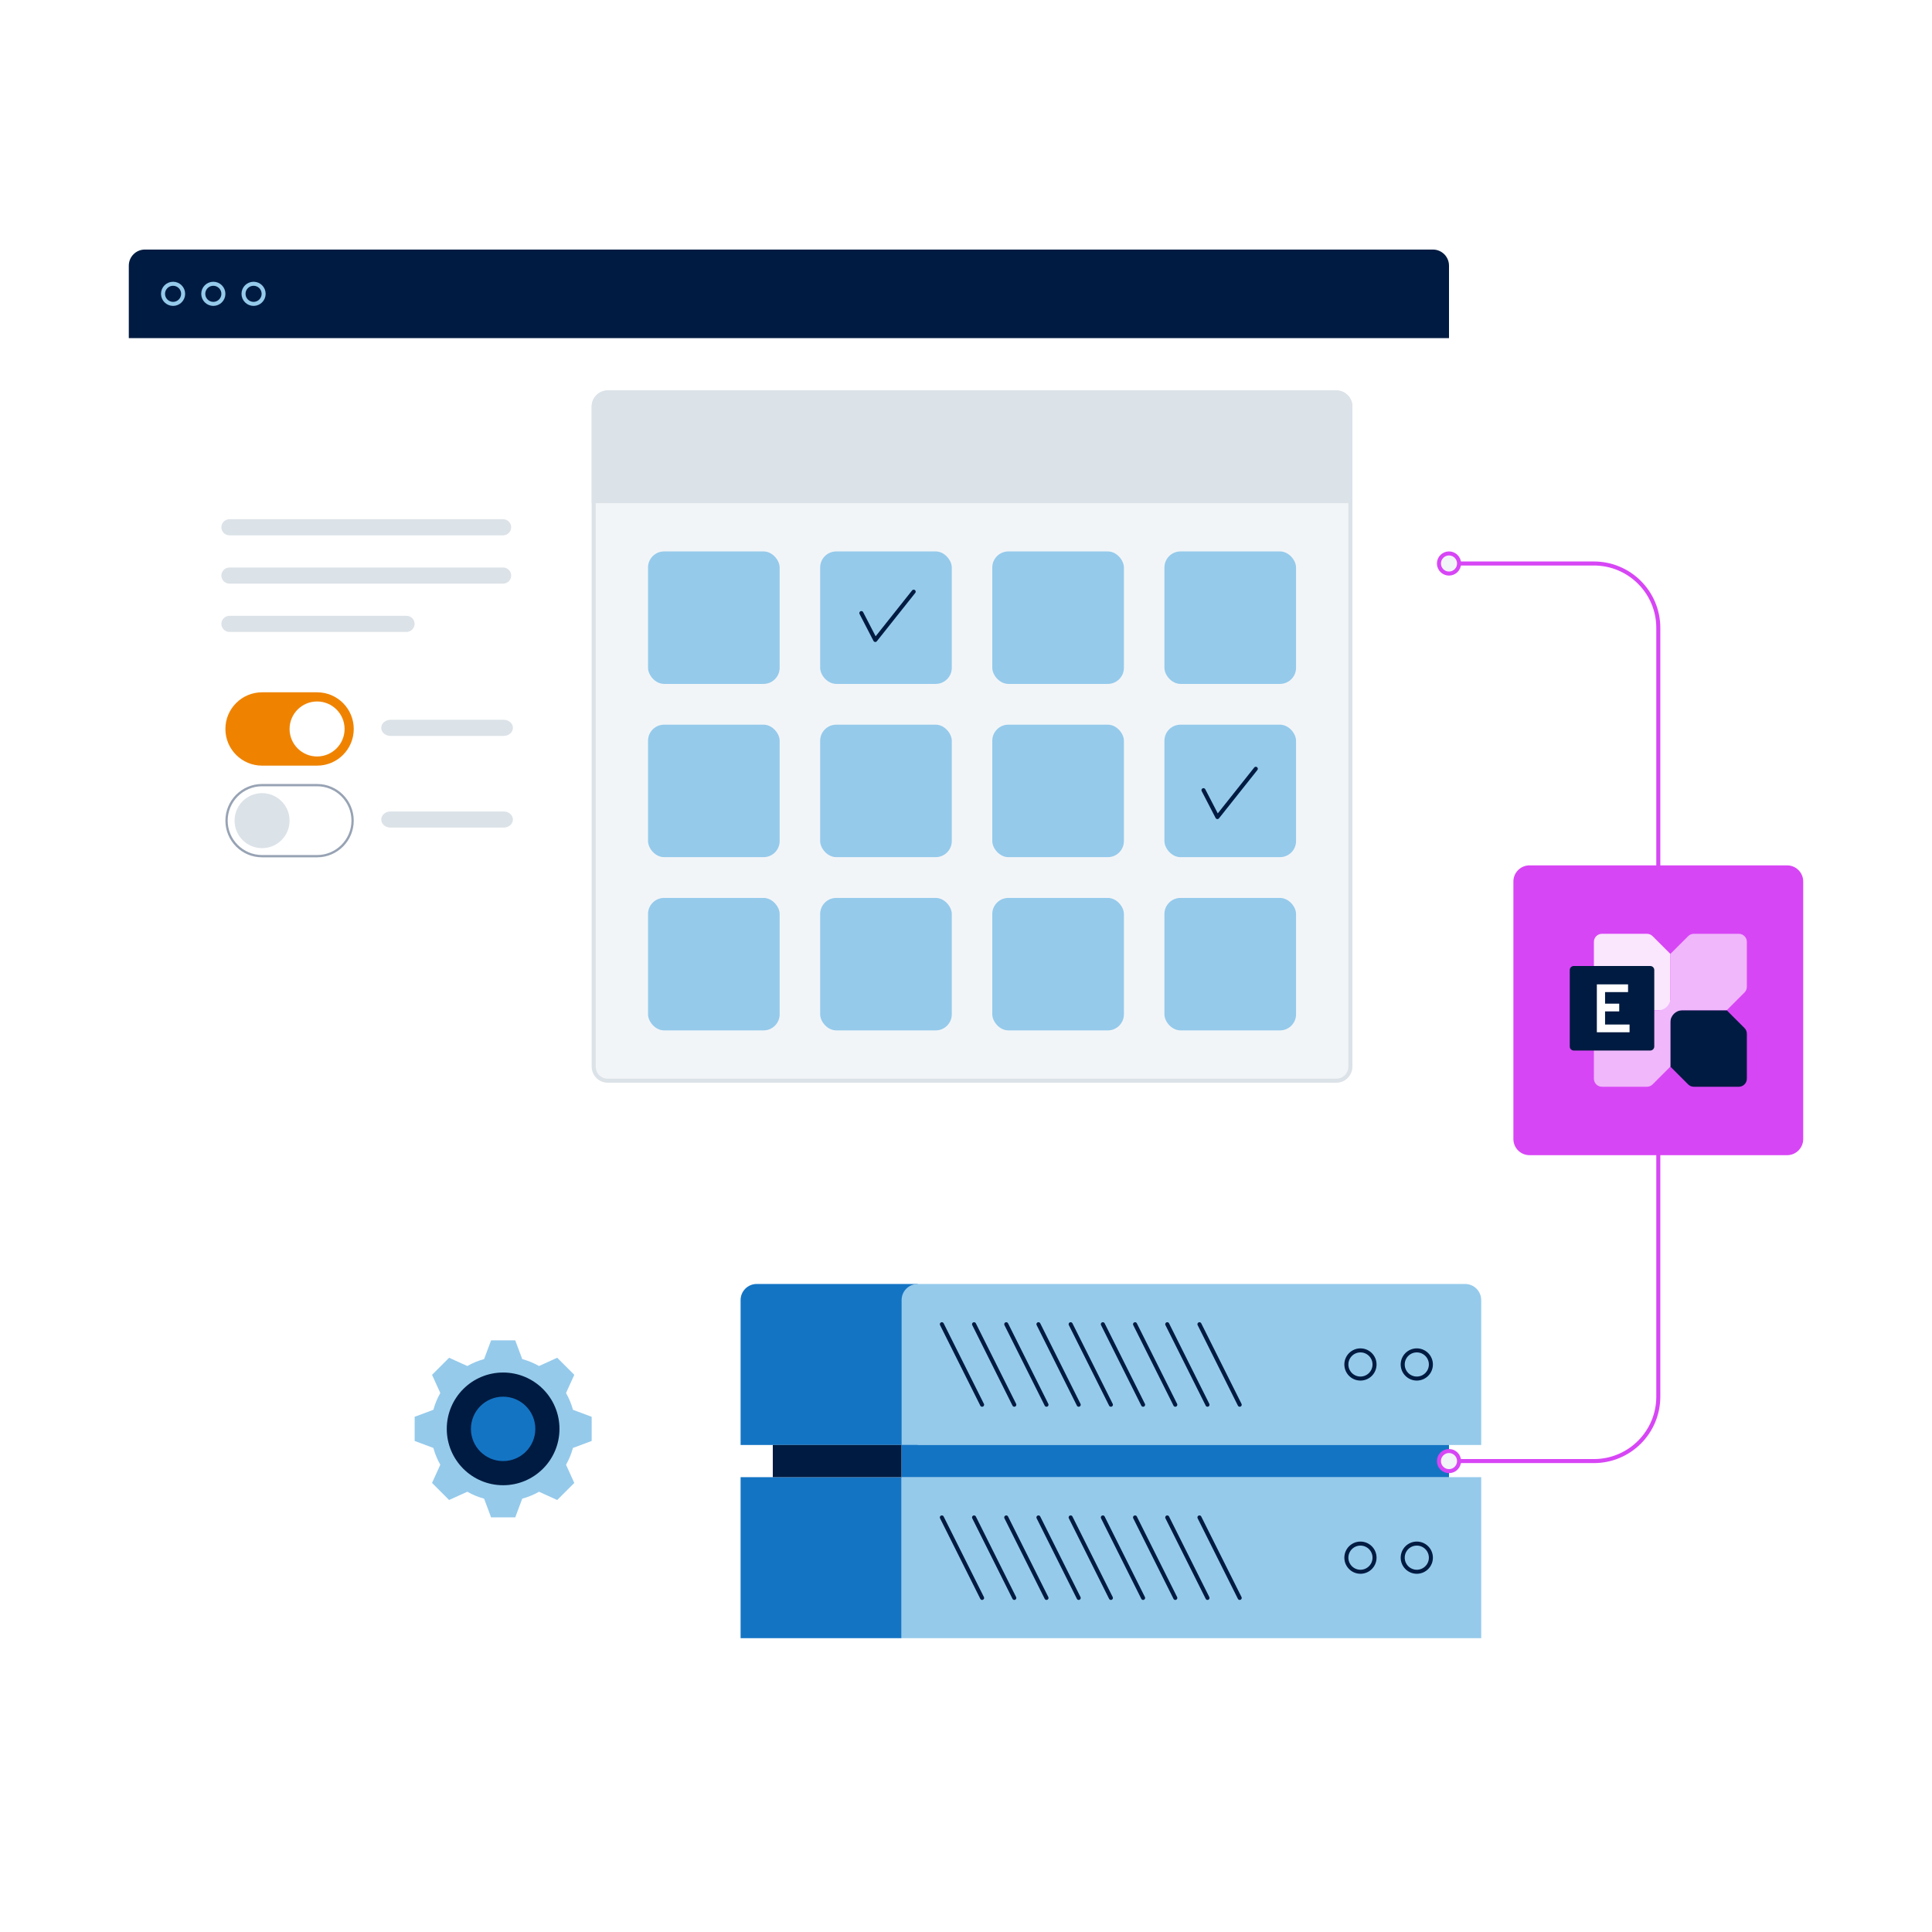 <?xml version="1.0" encoding="UTF-8"?>
<svg xmlns="http://www.w3.org/2000/svg" width="480" height="480" viewBox="0 0 480 480" fill="none">
  <g filter="url(#filter0_d_389_4724)">
    <path d="M360 79V283C360 285.21 358.21 287 356 287H36C33.79 287 32 285.21 32 283V79H360Z" fill="white"></path>
    <path d="M36 57H356C358.21 57 360 58.79 360 61V79H32V61C32 58.79 33.79 57 36 57Z" fill="#001B41"></path>
    <path d="M43 70.5C44.381 70.5 45.5 69.381 45.5 68C45.5 66.619 44.381 65.5 43 65.5C41.619 65.5 40.5 66.619 40.5 68C40.5 69.381 41.619 70.5 43 70.5Z" stroke="#95CAEB"></path>
    <path d="M53 70.5C54.381 70.5 55.5 69.381 55.5 68C55.5 66.619 54.381 65.5 53 65.5C51.619 65.5 50.5 66.619 50.5 68C50.5 69.381 51.619 70.5 53 70.5Z" stroke="#95CAEB"></path>
    <path d="M63 70.5C64.381 70.5 65.5 69.381 65.5 68C65.5 66.619 64.381 65.5 63 65.5C61.619 65.5 60.5 66.619 60.5 68C60.5 69.381 61.619 70.5 63 70.5Z" stroke="#95CAEB"></path>
  </g>
  <path d="M125 133C126.1 133 127 132.1 127 131C127 129.9 126.1 129 125 129H57C55.9 129 55 129.9 55 131C55 132.1 55.9 133 57 133H125Z" fill="#DBE2E8"></path>
  <path d="M125 145C126.1 145 127 144.1 127 143C127 141.9 126.1 141 125 141H57C55.9 141 55 141.9 55 143C55 144.1 55.9 145 57 145H125Z" fill="#DBE2E8"></path>
  <path d="M101 157C102.1 157 103 156.1 103 155C103 153.9 102.1 153 101 153H57C55.9 153 55 153.9 55 155C55 156.1 55.9 157 57 157H101Z" fill="#DBE2E8"></path>
  <path d="M65.111 190.222C60.077 190.222 56 186.145 56 181.111C56 176.077 60.077 172 65.111 172H78.778C83.812 172 87.889 176.077 87.889 181.111C87.889 186.145 83.812 190.222 78.778 190.222H65.111Z" fill="#EF8300"></path>
  <path d="M78.778 187.944C82.552 187.944 85.611 184.885 85.611 181.111C85.611 177.337 82.552 174.278 78.778 174.278C75.004 174.278 71.944 177.337 71.944 181.111C71.944 184.885 75.004 187.944 78.778 187.944Z" fill="white"></path>
  <path d="M97 178.833H125.153C126.412 178.833 127.431 179.728 127.431 180.833C127.431 181.938 126.412 182.833 125.153 182.833H97C95.742 182.833 94.723 181.938 94.723 180.833C94.723 179.728 95.742 178.833 97 178.833Z" fill="#DBE2E8"></path>
  <path d="M78.778 195.347C83.487 195.347 87.319 199.18 87.319 203.889C87.319 208.598 83.487 212.431 78.778 212.431H65.111C60.402 212.431 56.569 208.598 56.569 203.889C56.569 199.18 60.402 195.347 65.111 195.347H78.778ZM78.778 194.778H65.111C60.077 194.778 56 198.855 56 203.889C56 208.923 60.077 213 65.111 213H78.778C83.812 213 87.889 208.923 87.889 203.889C87.889 198.855 83.812 194.778 78.778 194.778Z" fill="#97A3B4"></path>
  <path d="M65.111 210.722C68.885 210.722 71.944 207.663 71.944 203.889C71.944 200.115 68.885 197.056 65.111 197.056C61.337 197.056 58.277 200.115 58.277 203.889C58.277 207.663 61.337 210.722 65.111 210.722Z" fill="#DBE2E8"></path>
  <path d="M97 201.611H125.153C126.412 201.611 127.431 202.506 127.431 203.611C127.431 204.716 126.412 205.611 125.153 205.611H97C95.742 205.611 94.723 204.716 94.723 203.611C94.723 202.506 95.742 201.611 97 201.611Z" fill="#DBE2E8"></path>
  <path d="M224 367H184V407H224V367Z" fill="#1474C4"></path>
  <path d="M368 367H224V407H368V367Z" fill="#95CAEB"></path>
  <path d="M234 377L244 397" stroke="#001B41" stroke-miterlimit="10" stroke-linecap="round"></path>
  <path d="M242 377L252 397" stroke="#001B41" stroke-miterlimit="10" stroke-linecap="round"></path>
  <path d="M250 377L260 397" stroke="#001B41" stroke-miterlimit="10" stroke-linecap="round"></path>
  <path d="M258 377L268 397" stroke="#001B41" stroke-miterlimit="10" stroke-linecap="round"></path>
  <path d="M266 377L276 397" stroke="#001B41" stroke-miterlimit="10" stroke-linecap="round"></path>
  <path d="M274 377L284 397" stroke="#001B41" stroke-miterlimit="10" stroke-linecap="round"></path>
  <path d="M282 377L292 397" stroke="#001B41" stroke-miterlimit="10" stroke-linecap="round"></path>
  <path d="M290 377L300 397" stroke="#001B41" stroke-miterlimit="10" stroke-linecap="round"></path>
  <path d="M298 377L308 397" stroke="#001B41" stroke-miterlimit="10" stroke-linecap="round"></path>
  <path d="M352 390.5C353.933 390.5 355.5 388.933 355.5 387C355.5 385.067 353.933 383.5 352 383.5C350.067 383.5 348.5 385.067 348.5 387C348.5 388.933 350.067 390.5 352 390.5Z" stroke="#001B41"></path>
  <path d="M338 390.5C339.933 390.5 341.5 388.933 341.5 387C341.5 385.067 339.933 383.5 338 383.5C336.067 383.5 334.5 385.067 334.5 387C334.5 388.933 336.067 390.5 338 390.5Z" stroke="#001B41"></path>
  <path d="M184 323C184 320.79 185.79 319 188 319H228V359H184V323Z" fill="#1474C4"></path>
  <path d="M224 323C224 320.79 225.79 319 228 319H364C366.21 319 368 320.79 368 323V359H224V323Z" fill="#95CAEB"></path>
  <path d="M234 329L244 349" stroke="#001B41" stroke-miterlimit="10" stroke-linecap="round"></path>
  <path d="M242 329L252 349" stroke="#001B41" stroke-miterlimit="10" stroke-linecap="round"></path>
  <path d="M250 329L260 349" stroke="#001B41" stroke-miterlimit="10" stroke-linecap="round"></path>
  <path d="M258 329L268 349" stroke="#001B41" stroke-miterlimit="10" stroke-linecap="round"></path>
  <path d="M266 329L276 349" stroke="#001B41" stroke-miterlimit="10" stroke-linecap="round"></path>
  <path d="M274 329L284 349" stroke="#001B41" stroke-miterlimit="10" stroke-linecap="round"></path>
  <path d="M282 329L292 349" stroke="#001B41" stroke-miterlimit="10" stroke-linecap="round"></path>
  <path d="M290 329L300 349" stroke="#001B41" stroke-miterlimit="10" stroke-linecap="round"></path>
  <path d="M298 329L308 349" stroke="#001B41" stroke-miterlimit="10" stroke-linecap="round"></path>
  <path d="M352 342.5C353.933 342.5 355.5 340.933 355.5 339C355.5 337.067 353.933 335.5 352 335.5C350.067 335.5 348.5 337.067 348.5 339C348.5 340.933 350.067 342.5 352 342.5Z" stroke="#001B41"></path>
  <path d="M338 342.5C339.933 342.5 341.5 340.933 341.5 339C341.5 337.067 339.933 335.5 338 335.5C336.067 335.5 334.5 337.067 334.5 339C334.5 340.933 336.067 342.5 338 342.5Z" stroke="#001B41"></path>
  <path d="M224 359H192V367H224V359Z" fill="#001B41"></path>
  <path d="M360 359H224V367H360V359Z" fill="#1474C4"></path>
  <path d="M360 363H396C404.84 363 412 355.84 412 347V156C412 147.16 404.84 140 396 140H360" stroke="#D746F5"></path>
  <path d="M360 365.5C361.381 365.5 362.5 364.381 362.5 363C362.5 361.619 361.381 360.5 360 360.5C358.619 360.5 357.5 361.619 357.5 363C357.5 364.381 358.619 365.5 360 365.5Z" fill="#F2F5F8" stroke="#D746F5"></path>
  <path d="M360 142.5C361.381 142.5 362.5 141.381 362.5 140C362.5 138.619 361.381 137.5 360 137.5C358.619 137.5 357.5 138.619 357.5 140C357.5 141.381 358.619 142.5 360 142.5Z" fill="#F2F5F8" stroke="#D746F5"></path>
  <path d="M444 215H380C377.791 215 376 216.791 376 219V283C376 285.209 377.791 287 380 287H444C446.209 287 448 285.209 448 283V219C448 216.791 446.209 215 444 215Z" fill="#D746F5"></path>
  <g clip-path="url(#clip0_389_4724)">
    <path d="M415 251H401L396.586 246.586C396.211 246.211 396 245.702 396 245.172V234C396 232.895 396.895 232 398 232H409.172C409.702 232 410.211 232.211 410.586 232.586L415 237V251Z" fill="#FAE7FE"></path>
    <path d="M432 270H420.828C420.298 270 419.789 269.789 419.414 269.414L415 265V251H429L433.414 255.414C433.789 255.789 434 256.298 434 256.828V268C434 269.105 433.105 270 432 270Z" fill="#001B41"></path>
    <path d="M419.414 232.586L415 237V248C415 249.657 413.657 251 412 251H401L396.586 255.414C396.211 255.789 396 256.298 396 256.828V268C396 269.105 396.895 270 398 270H409.172C409.702 270 410.211 269.789 410.586 269.414L415 265V254C415 252.343 416.343 251 418 251H429L433.414 246.586C433.789 246.211 434 245.702 434 245.172V234C434 232.895 433.105 232 432 232H420.828C420.298 232 419.789 232.211 419.414 232.586Z" fill="#F0B7FB"></path>
    <path d="M410 240H391C390.448 240 390 240.448 390 241V260C390 260.552 390.448 261 391 261H410C410.552 261 411 260.552 411 260V241C411 240.448 410.552 240 410 240Z" fill="#001B41"></path>
    <path d="M396.734 244.563H404.485V246.484H398.773V249.357H402.292V251.278H398.773V254.542H404.859V256.463H396.734V244.563Z" fill="white"></path>
  </g>
  <path d="M147.5 101C147.5 99.067 149.067 97.5 151 97.5H332C333.933 97.5 335.5 99.067 335.5 101V265C335.5 266.933 333.933 268.5 332 268.5H151C149.067 268.5 147.5 266.933 147.5 265V101Z" fill="#F2F5F8" stroke="#DBE2E8"></path>
  <path d="M147 101C147 98.791 148.791 97 151 97H332C334.209 97 336 98.791 336 101V125H147V101Z" fill="#DBE2E8"></path>
  <rect x="161" y="137" width="32.703" height="32.915" rx="4" fill="#95CAEB"></rect>
  <rect x="161" y="180.043" width="32.703" height="32.915" rx="4" fill="#95CAEB"></rect>
  <rect x="161" y="223.085" width="32.703" height="32.915" rx="4" fill="#95CAEB"></rect>
  <rect x="203.766" y="137" width="32.703" height="32.915" rx="4" fill="#95CAEB"></rect>
  <rect x="203.766" y="180.043" width="32.703" height="32.915" rx="4" fill="#95CAEB"></rect>
  <rect x="203.766" y="223.085" width="32.703" height="32.915" rx="4" fill="#95CAEB"></rect>
  <rect x="246.531" y="137" width="32.703" height="32.915" rx="4" fill="#95CAEB"></rect>
  <rect x="246.531" y="180.043" width="32.703" height="32.915" rx="4" fill="#95CAEB"></rect>
  <rect x="246.531" y="223.085" width="32.703" height="32.915" rx="4" fill="#95CAEB"></rect>
  <rect x="289.297" y="137" width="32.703" height="32.915" rx="4" fill="#95CAEB"></rect>
  <rect x="289.297" y="180.043" width="32.703" height="32.915" rx="4" fill="#95CAEB"></rect>
  <rect x="289.297" y="223.085" width="32.703" height="32.915" rx="4" fill="#95CAEB"></rect>
  <path d="M214 152.317L217.462 159L227 147" stroke="#001B41" stroke-linecap="round" stroke-linejoin="round"></path>
  <path d="M299 196.317L302.462 203L312 191" stroke="#001B41" stroke-linecap="round" stroke-linejoin="round"></path>
  <g filter="url(#filter1_d_389_4724)">
    <path d="M157 319H93C90.791 319 89 320.791 89 323V387C89 389.209 90.791 391 93 391H157C159.209 391 161 389.209 161 387V323C161 320.791 159.209 319 157 319Z" fill="white"></path>
  </g>
  <mask id="mask0_389_4724" style="mask-type:luminance" maskUnits="userSpaceOnUse" x="101" y="331" width="48" height="48">
    <path d="M149 331H101V379H149V331Z" fill="white"></path>
  </mask>
  <g mask="url(#mask0_389_4724)">
    <path d="M147 358V352L142.35 350.26C141.95 348.79 141.37 347.39 140.63 346.09L142.68 341.57L138.44 337.33L133.92 339.38C132.62 338.64 131.22 338.06 129.75 337.66L128.01 333.01H122.01L120.27 337.66C118.8 338.06 117.4 338.64 116.1 339.38L111.58 337.33L107.34 341.57L109.39 346.09C108.65 347.39 108.07 348.79 107.67 350.26L103.02 352V358L107.67 359.74C108.07 361.21 108.65 362.61 109.39 363.91L107.34 368.43L111.58 372.67L116.1 370.62C117.4 371.36 118.8 371.94 120.27 372.34L122.01 376.99H128.01L129.75 372.34C131.22 371.94 132.62 371.36 133.92 370.62L138.44 372.67L142.68 368.43L140.63 363.91C141.37 362.61 141.95 361.21 142.35 359.74L147 358Z" fill="#95CAEB"></path>
    <path d="M125 369C132.732 369 139 362.732 139 355C139 347.268 132.732 341 125 341C117.268 341 111 347.268 111 355C111 362.732 117.268 369 125 369Z" fill="#001B41"></path>
    <path d="M125 363C129.418 363 133 359.418 133 355C133 350.582 129.418 347 125 347C120.582 347 117 350.582 117 355C117 359.418 120.582 363 125 363Z" fill="#1474C4"></path>
  </g>
  <defs>
    <filter id="filter0_d_389_4724" x="12" y="42" width="368" height="270" filterUnits="userSpaceOnUse" color-interpolation-filters="sRGB">
      <feFlood flood-opacity="0" result="BackgroundImageFix"></feFlood>
      <feColorMatrix in="SourceAlpha" type="matrix" values="0 0 0 0 0 0 0 0 0 0 0 0 0 0 0 0 0 0 127 0" result="hardAlpha"></feColorMatrix>
      <feOffset dy="5"></feOffset>
      <feGaussianBlur stdDeviation="10"></feGaussianBlur>
      <feColorMatrix type="matrix" values="0 0 0 0 0.008 0 0 0 0 0.063 0 0 0 0 0.169 0 0 0 0.15 0"></feColorMatrix>
      <feBlend mode="normal" in2="BackgroundImageFix" result="effect1_dropShadow_389_4724"></feBlend>
      <feBlend mode="normal" in="SourceGraphic" in2="effect1_dropShadow_389_4724" result="shape"></feBlend>
    </filter>
    <filter id="filter1_d_389_4724" x="69" y="304" width="112" height="112" filterUnits="userSpaceOnUse" color-interpolation-filters="sRGB">
      <feFlood flood-opacity="0" result="BackgroundImageFix"></feFlood>
      <feColorMatrix in="SourceAlpha" type="matrix" values="0 0 0 0 0 0 0 0 0 0 0 0 0 0 0 0 0 0 127 0" result="hardAlpha"></feColorMatrix>
      <feOffset dy="5"></feOffset>
      <feGaussianBlur stdDeviation="10"></feGaussianBlur>
      <feColorMatrix type="matrix" values="0 0 0 0 0.008 0 0 0 0 0.063 0 0 0 0 0.169 0 0 0 0.15 0"></feColorMatrix>
      <feBlend mode="normal" in2="BackgroundImageFix" result="effect1_dropShadow_389_4724"></feBlend>
      <feBlend mode="normal" in="SourceGraphic" in2="effect1_dropShadow_389_4724" result="shape"></feBlend>
    </filter>
    <clipPath id="clip0_389_4724">
      <rect width="48" height="48" fill="white" transform="translate(388 227)"></rect>
    </clipPath>
  </defs>
</svg>